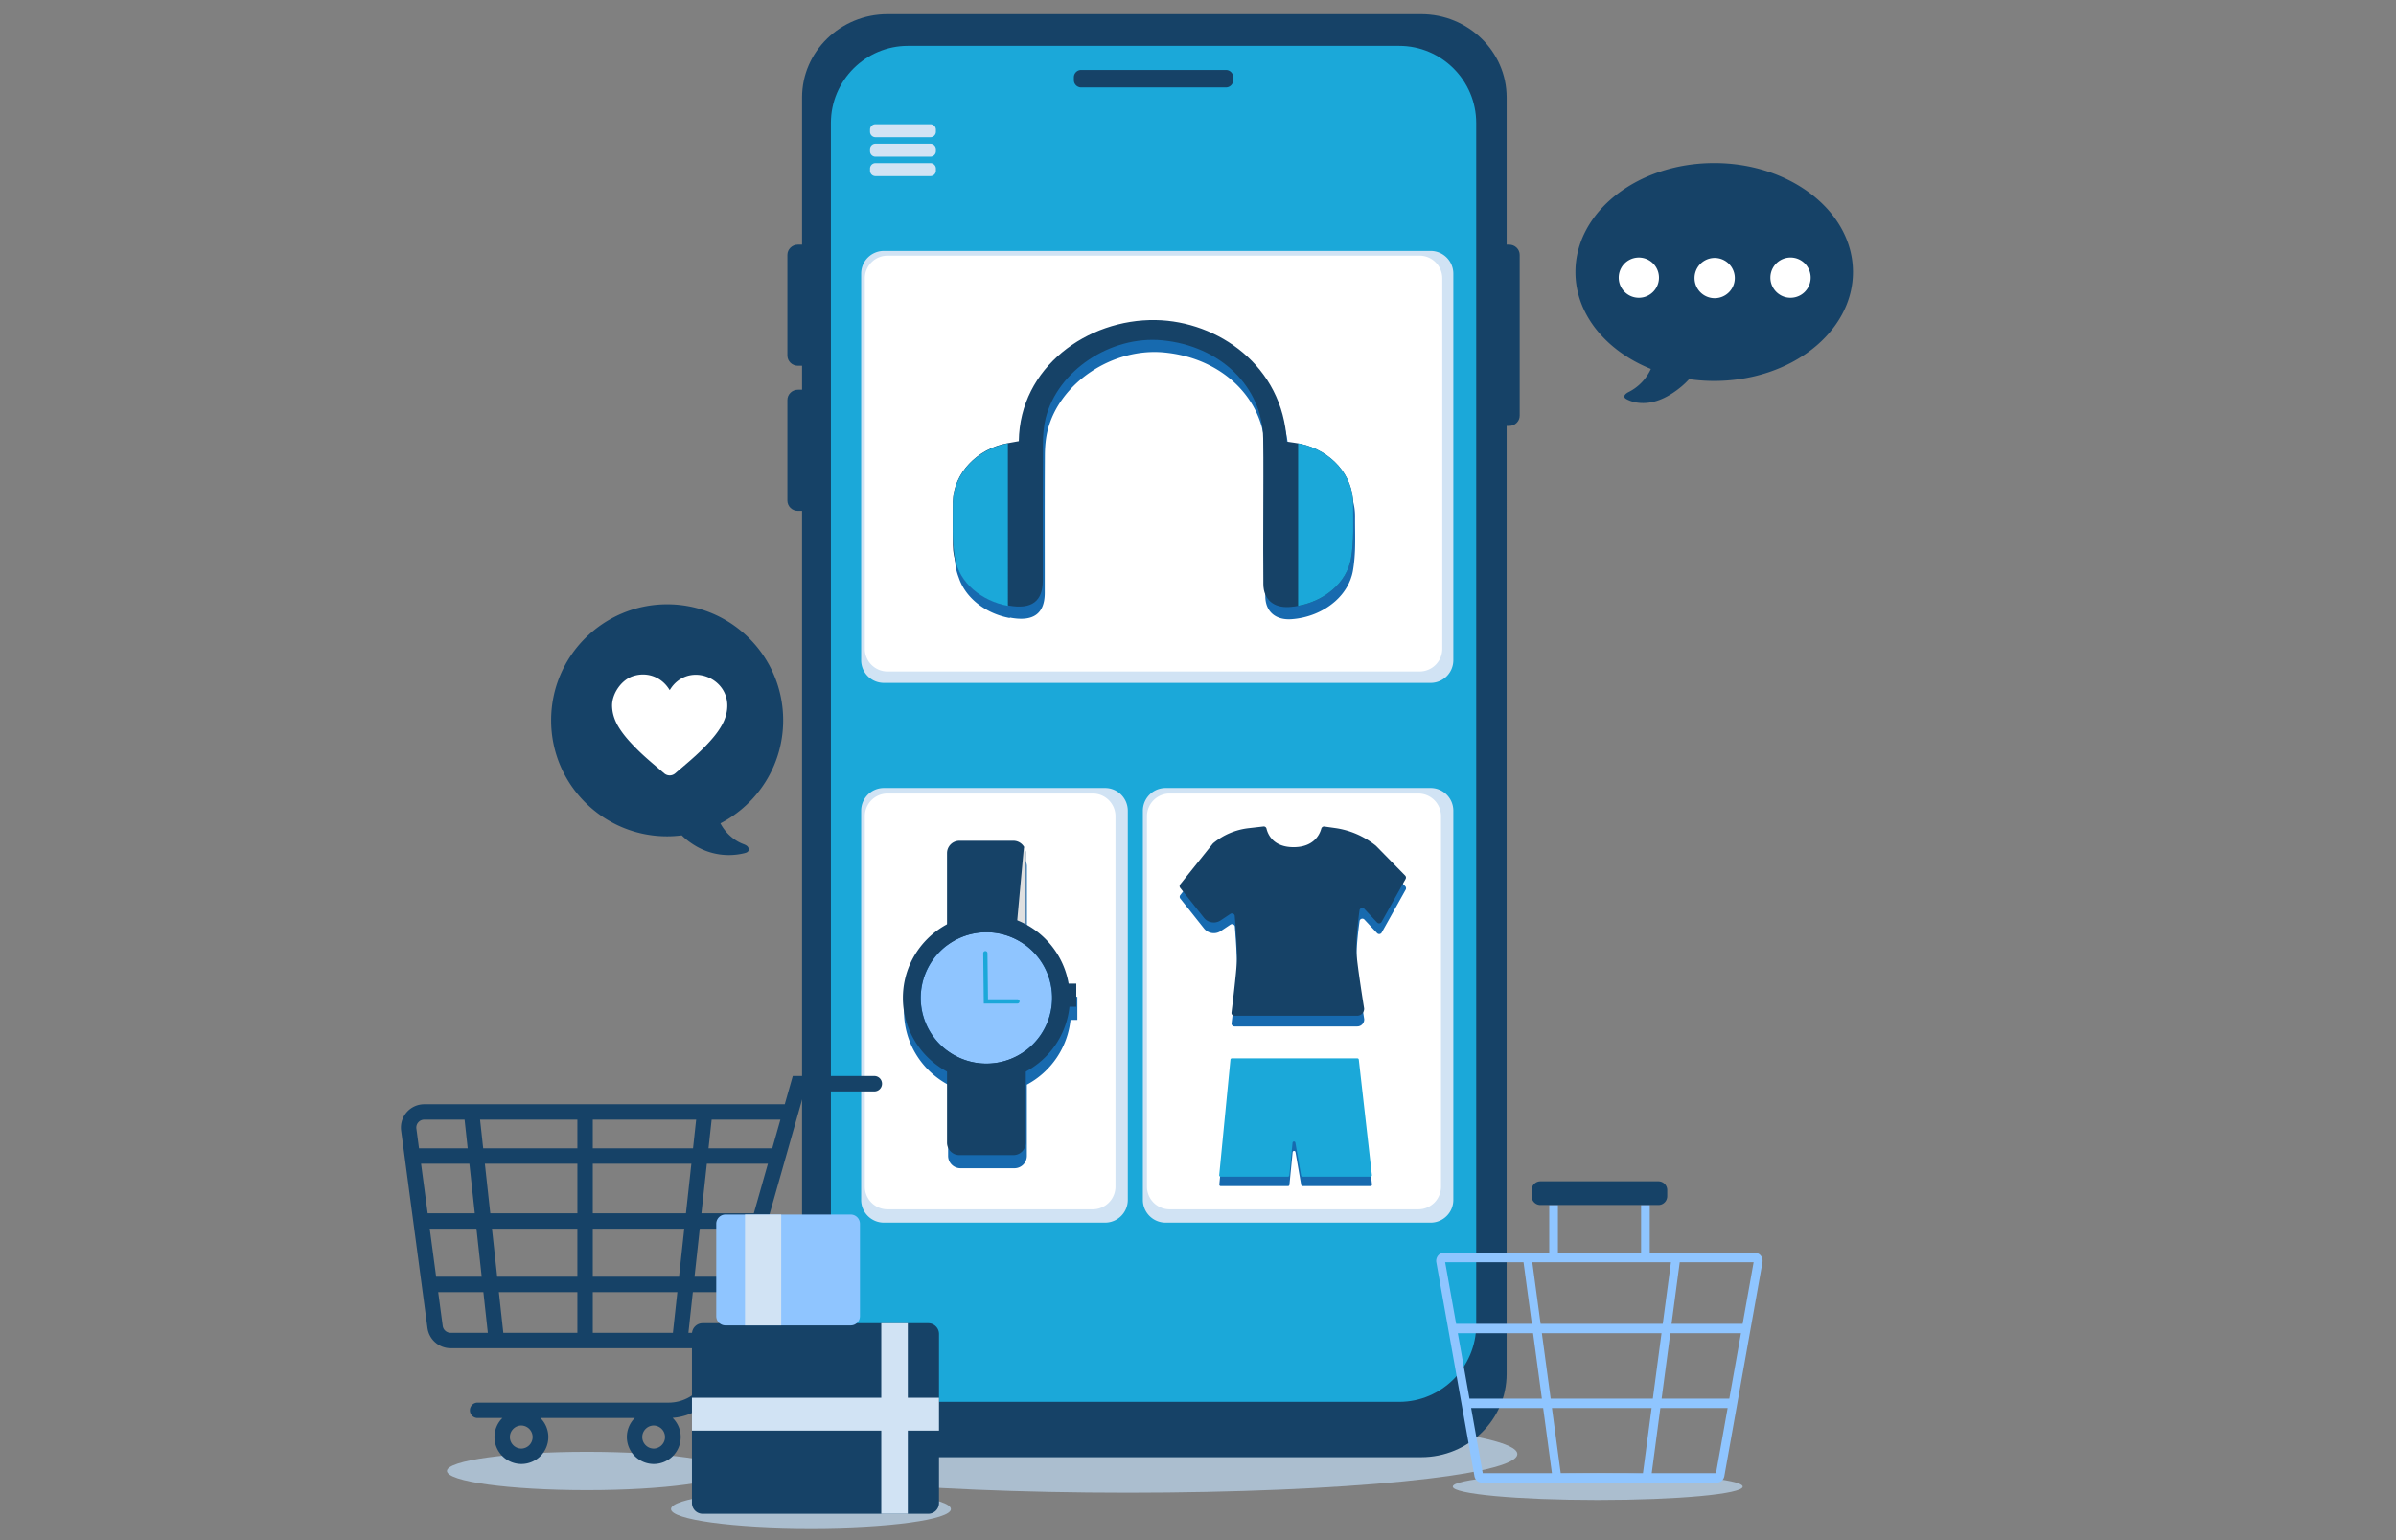 <svg xmlns="http://www.w3.org/2000/svg" xmlns:xlink="http://www.w3.org/1999/xlink" width="280" height="180" xml:space="preserve"><rect width="100%" height="100%" fill="#808080" stroke="none"/><defs><path id="a" d="M-9-50.333h397.25V214.5H-9z"/></defs><clipPath id="b"><use xlink:href="#a" overflow="visible"/></clipPath><g opacity=".62" clip-path="url(#b)"><defs><path id="c" d="M86.276 165.426h91.042v9.028H86.276z"/></defs><clipPath id="d"><use xlink:href="#c" overflow="visible"/></clipPath><path clip-path="url(#d)" fill="#C5E3FF" d="M177.318 169.939c0 2.494-20.38 4.515-45.521 4.515-25.141 0-45.521-2.021-45.521-4.515 0-2.492 20.38-4.514 45.521-4.514 25.141.001 45.521 2.022 45.521 4.514"/></g><path clip-path="url(#b)" fill="#164267" d="M176.366 28.593h-.298V11.378c0-5.347-4.488-9.721-9.974-9.721h-62.391c-5.485 0-9.973 4.375-9.973 9.721v17.215h-.488c-.677 0-1.226.536-1.226 1.196v11.764c0 .661.549 1.196 1.226 1.196h.488v2.801h-.488c-.677 0-1.226.536-1.226 1.196V58.51c0 .661.549 1.197 1.226 1.197h.488v100.878c0 5.346 4.488 9.721 9.973 9.721h62.391c5.485 0 9.974-4.375 9.974-9.721V49.778h.298c.679 0 1.227-.536 1.227-1.196V29.789c0-.66-.548-1.196-1.227-1.196"/><path clip-path="url(#b)" fill="#1BA8D9" d="M163.513 163.836h-57.415c-4.949 0-8.998-4.05-8.998-8.997V14.363c0-4.949 4.049-8.999 8.998-8.999h57.415c4.948 0 8.998 4.049 8.998 8.999v140.476c0 4.947-4.05 8.997-8.998 8.997"/><path clip-path="url(#b)" fill="#164267" d="M143.267 10.217h-16.922a.851.851 0 0 1-.849-.849v-.339a.85.85 0 0 1 .849-.848h16.922a.85.85 0 0 1 .849.848v.339a.853.853 0 0 1-.849.849"/><path clip-path="url(#b)" fill="#D1E3F4" d="M108.73 16.036h-6.42a.638.638 0 0 1-.638-.639v-.238c0-.353.285-.638.638-.638h6.42c.353 0 .639.286.639.638v.238a.639.639 0 0 1-.639.639M108.73 18.311h-6.42a.639.639 0 0 1-.638-.639v-.239c0-.353.285-.639.638-.639h6.42c.353 0 .639.286.639.639v.239a.64.64 0 0 1-.639.639M108.73 20.584h-6.42a.638.638 0 0 1-.638-.639v-.238c0-.353.285-.639.638-.639h6.42c.353 0 .639.286.639.639v.238a.638.638 0 0 1-.639.639"/><path clip-path="url(#b)" fill="#FFF" d="M196.62 30.443a2.149 2.149 0 1 1-4.297 0 2.149 2.149 0 0 1 4.297 0M205.515 30.443a2.148 2.148 0 1 1-4.296.002 2.148 2.148 0 0 1 4.296-.002M214.411 30.443a2.149 2.149 0 1 1-4.297 0 2.149 2.149 0 0 1 4.297 0"/><path clip-path="url(#b)" fill="#164267" d="M91.521 84.184c0-7.488-6.07-13.558-13.557-13.558-7.488 0-13.558 6.07-13.558 13.558 0 7.487 6.07 13.559 13.558 13.559.579 0 1.148-.041 1.709-.112.565.578 1.296 1.055 1.803 1.341a7.609 7.609 0 0 0 5.533.736c.176-.044.369-.108.453-.271.094-.179.007-.406-.143-.545-.149-.136-.346-.201-.533-.277-1.116-.448-2.037-1.325-2.597-2.388 4.354-2.256 7.332-6.8 7.332-12.043"/><path clip-path="url(#b)" fill="#FFF" d="M78.268 80.658c.25-.428.558-.783.927-1.07 2.243-1.746 5.668-.145 5.793 2.694.04.888-.206 1.714-.645 2.495-.528.94-1.241 1.736-1.986 2.507-1.028 1.062-2.169 2-3.29 2.959l-.17.146a.978.978 0 0 1-1.271 0l-.177-.15c-1.03-.886-2.082-1.745-3.041-2.709-.735-.74-1.441-1.503-2.007-2.384-.515-.8-.844-1.656-.872-2.613-.041-1.428 1.068-3.059 2.426-3.506 1.639-.539 3.322.069 4.242 1.532.018.029.038.053.071.099"/><path clip-path="url(#b)" fill="#D1E3F4" d="M167.19 79.811h-63.905a2.656 2.656 0 0 1-2.648-2.648V31.975a2.656 2.656 0 0 1 2.648-2.648h63.905a2.655 2.655 0 0 1 2.648 2.648v45.188a2.655 2.655 0 0 1-2.648 2.648"/><path clip-path="url(#b)" fill="#FFF" d="M165.897 78.477h-62.186a2.656 2.656 0 0 1-2.648-2.648v-43.3a2.656 2.656 0 0 1 2.648-2.648h62.186a2.655 2.655 0 0 1 2.648 2.648v43.3a2.654 2.654 0 0 1-2.648 2.648"/><path clip-path="url(#b)" fill="#176AAF" d="M158.354 60.357a6.669 6.669 0 0 0-.982-3.504c-1.06-1.739-2.898-3.055-5.154-3.553-.097-.021-.194-.033-.293-.052-.446-.083-.897-.143-1.325-.21-.446-8.884-8.074-14.082-15.31-14.208-8.001-.139-15.884 5.518-16.003 14.154-.474.086-.873.16-1.272.229-3.478.604-6.167 3.349-6.404 6.498l-.004.066c-.006.09-.018.178-.019.269-.002.07 0 .14-.002.21 0 .034-.004.067-.004.1l-.001.656a209.1 209.1 0 0 0-.007 1.054c0 .191-.004.384-.004.575 0 .316 0 .631.006.947l.008 1.515c.006.85.169 1.663.464 2.417.809 2.419 3.181 4.201 5.964 4.71v-.059c.035.007.069.017.104.023 2.655.479 3.974-.48 3.976-2.908.004-5.351-.015-10.703.016-16.055.005-.981.085-1.985.325-2.939 1.396-5.562 7.587-9.673 13.619-9.097 6.779.647 11.706 5.415 11.793 11.462.043 2.968.01 5.938.01 8.907.002 2.712-.021 5.425.009 8.138.02 1.785 1.21 2.789 3.057 2.661 1.893-.131 3.663-.855 4.985-1.981l.1-.083c.094-.083.184-.169.273-.257.049-.048.099-.095.146-.144.077-.08.149-.162.223-.244.055-.063.108-.124.16-.187a5.954 5.954 0 0 0 .343-.46 5.393 5.393 0 0 0 .3-.487c.041-.075.083-.149.122-.226.048-.096.091-.195.134-.293.031-.072.063-.142.092-.213.045-.115.082-.231.119-.349.02-.061.042-.121.06-.182.05-.181.094-.364.127-.551.087-.494.145-.992.186-1.494.022-.289.041-.579.054-.87.05-1.322.003-2.661.009-3.985"/><path clip-path="url(#b)" fill="#164267" d="M119.061 51.561c.118-8.635 8.001-14.292 16.002-14.154 7.236.125 14.863 5.324 15.31 14.208.522.083 1.077.144 1.617.263 3.611.797 6.152 3.686 6.138 7.057-.009 2.121.115 4.274-.251 6.352-.555 3.133-3.667 5.413-7.184 5.656-1.848.127-3.038-.876-3.057-2.661-.031-2.712-.009-5.425-.009-8.138-.001-2.969.032-5.938-.011-8.907-.087-6.046-5.014-10.815-11.793-11.462-6.033-.576-12.223 3.535-13.62 9.097-.239.955-.319 1.958-.324 2.939-.031 5.351-.012 10.703-.017 16.055-.001 2.426-1.321 3.387-3.975 2.908-3.845-.693-6.51-3.581-6.532-7.09-.011-1.686-.029-3.373.003-5.059.064-3.288 2.826-6.208 6.429-6.833.401-.071.799-.145 1.274-.231"/><path clip-path="url(#b)" fill="#1BA8D9" d="M151.99 51.877c-.097-.021-.194-.034-.291-.052V70.81c3.088-.566 5.676-2.694 6.178-5.524.366-2.077.242-4.231.251-6.351.015-3.372-2.526-6.261-6.138-7.058M117.492 51.877c.097-.021.195-.034.292-.052V70.81c-3.088-.566-5.677-2.694-6.177-5.524-.367-2.077-.243-4.231-.252-6.351-.016-3.372 2.526-6.261 6.137-7.058"/><path clip-path="url(#b)" fill="#D1E3F4" d="M167.19 142.892h-30.983a2.656 2.656 0 0 1-2.649-2.648v-45.5a2.656 2.656 0 0 1 2.649-2.648h30.983a2.654 2.654 0 0 1 2.648 2.648v45.499a2.655 2.655 0 0 1-2.648 2.649"/><path clip-path="url(#b)" fill="#FFF" d="M165.75 141.335h-29.066a2.655 2.655 0 0 1-2.648-2.647v-43.3a2.656 2.656 0 0 1 2.648-2.648h29.066a2.656 2.656 0 0 1 2.648 2.648v43.3a2.654 2.654 0 0 1-2.648 2.647"/><path clip-path="url(#b)" fill="#176AAF" d="m137.933 105.021 2.771 3.489a1.46 1.46 0 0 0 1.952.307l1.134-.756a.334.334 0 0 1 .518.288s.297 3.646.258 4.99c-.043 1.489-.647 6.28-.647 6.28a.334.334 0 0 0 .333.345h14.354c.468 0 .84-.392.817-.858 0 0-.785-4.837-.892-6.466-.116-1.778.344-4.94.344-4.94 0-.301.37-.448.575-.226l1.481 1.585a.333.333 0 0 0 .534-.065l2.805-5.02a.335.335 0 0 0-.054-.396l-3.389-3.458a9.747 9.747 0 0 0-4.805-2.096l-1.237-.174a.328.328 0 0 0-.366.237c-.172.644-.837 2.172-3.239 2.172-2.4 0-3.014-1.522-3.166-2.168a.33.33 0 0 0-.36-.249l-1.746.202a7.87 7.87 0 0 0-4.119 1.754.4.4 0 0 0-.055.054l-3.801 4.754a.335.335 0 0 0 0 .415"/><path clip-path="url(#b)" fill="#164267" d="m137.923 103.772 2.771 3.489a1.458 1.458 0 0 0 1.951.306l1.134-.756a.334.334 0 0 1 .518.289s.298 3.645.259 4.99c-.044 1.488-.647 6.278-.647 6.278a.334.334 0 0 0 .333.345h14.354a.817.817 0 0 0 .817-.857s-.785-4.838-.893-6.465c-.115-1.779.346-4.94.346-4.94 0-.303.37-.448.576-.228l1.479 1.586a.332.332 0 0 0 .534-.065l2.805-5.019a.336.336 0 0 0-.053-.396l-3.39-3.459-.035-.032a9.765 9.765 0 0 0-4.769-2.064l-1.238-.175a.332.332 0 0 0-.366.238c-.173.644-.835 2.172-3.239 2.172-2.399 0-3.014-1.522-3.165-2.168a.33.33 0 0 0-.361-.248l-1.746.201a7.899 7.899 0 0 0-4.12 1.754.387.387 0 0 0-.053.054l-3.801 4.753a.334.334 0 0 0-.001.417"/><path clip-path="url(#b)" fill="#176AAF" d="M143.968 124.792h14.666c.086 0 .156.064.166.149l1.53 13.495a.169.169 0 0 1-.168.186h-7.938a.168.168 0 0 1-.165-.139l-.667-3.835c-.033-.193-.313-.183-.334.013l-.374 3.81a.17.17 0 0 1-.168.151h-7.857a.168.168 0 0 1-.168-.185l1.311-13.492a.167.167 0 0 1 .166-.153"/><path clip-path="url(#b)" fill="#1BA8D9" d="M143.957 123.693h14.666c.086 0 .157.063.167.149l1.529 13.493a.169.169 0 0 1-.168.187h-7.938a.17.17 0 0 1-.166-.139l-.667-3.835c-.032-.193-.314-.182-.333.012l-.376 3.812a.166.166 0 0 1-.167.15h-7.857a.167.167 0 0 1-.168-.185l1.312-13.492a.167.167 0 0 1 .166-.152"/><path clip-path="url(#b)" fill="#D1E3F4" d="M129.149 142.892h-25.864a2.655 2.655 0 0 1-2.648-2.648v-45.5a2.656 2.656 0 0 1 2.648-2.648h25.864a2.656 2.656 0 0 1 2.648 2.648v45.499a2.656 2.656 0 0 1-2.648 2.649"/><path clip-path="url(#b)" fill="#FFF" d="M127.708 141.335h-23.997a2.655 2.655 0 0 1-2.648-2.647v-43.3a2.656 2.656 0 0 1 2.648-2.648h23.997a2.657 2.657 0 0 1 2.649 2.648v43.3a2.655 2.655 0 0 1-2.649 2.647"/><path clip-path="url(#b)" fill="#176AAF" d="M125.004 116.491a9.767 9.767 0 0 0-5.003-6.922v-8.322a1.45 1.45 0 0 0-1.451-1.451h-6.302a1.45 1.45 0 0 0-1.45 1.451v8.313c-3.069 1.644-5.158 4.879-5.158 8.604s2.089 6.962 5.158 8.606v8.313a1.45 1.45 0 0 0 1.45 1.451h6.302a1.45 1.45 0 0 0 1.451-1.451v-8.32a9.756 9.756 0 0 0 5.102-7.565h.796v-2.707h-.895zM109.032 122.458"/><path clip-path="url(#b)" fill="#164267" d="M118.425 135h-6.302c-.801 0-1.451-.65-1.451-1.451V99.71a1.45 1.45 0 0 1 1.451-1.449h6.302c.802 0 1.451.65 1.451 1.449v33.839a1.45 1.45 0 0 1-1.451 1.451"/><g clip-path="url(#b)"><defs><path id="e" d="M118.728 98.962h1.148v10.216h-1.148z"/></defs><clipPath id="f"><use xlink:href="#e" overflow="visible"/></clipPath><path clip-path="url(#f)" fill="#E0E0E0" d="M119.876 109.132V99.71c0-.274-.081-.529-.214-.748l-.934 10.215 1.148-.045z"/></g><path clip-path="url(#b)" fill="#8FC5FF" d="M115.274 124.306a7.677 7.677 0 1 1 7.677-7.676 7.677 7.677 0 0 1-7.677 7.676"/><path clip-path="url(#b)" fill="#164267" d="M125.775 114.956h-.894c-.795-4.59-4.788-8.085-9.606-8.085-5.39 0-9.76 4.368-9.76 9.759 0 5.39 4.37 9.76 9.76 9.76 5.041 0 9.188-3.823 9.704-8.728h.797v-2.706zm-10.501 9.35a7.677 7.677 0 1 1 7.677-7.676 7.677 7.677 0 0 1-7.677 7.676"/><path clip-path="url(#b)" fill="#1BA8D9" d="M118.9 117.285h-3.932l-.068-5.879a.248.248 0 0 1 .246-.251c.157.002.249.108.251.245l.063 5.389h3.44a.248.248 0 1 1 0 .496"/><path clip-path="url(#b)" fill="#164267" d="M200.325 19.06c-8.956 0-16.217 5.7-16.217 12.732 0 4.938 3.583 9.216 8.816 11.329a5.642 5.642 0 0 1-2.588 2.693c-.277.138-.617.381-.479.646.051.096.153.157.253.209.961.499 2.141.54 3.188.272s1.978-.821 2.811-1.454a9.401 9.401 0 0 0 1.288-1.173c.95.136 1.926.21 2.927.21 8.955 0 16.215-5.701 16.215-12.732.001-7.032-7.259-12.732-16.214-12.732"/><path clip-path="url(#b)" fill="#FFF" d="M193.871 32.451a2.352 2.352 0 1 1-4.704 0 2.352 2.352 0 0 1 4.704 0M202.733 32.451a2.353 2.353 0 1 1-4.705-.001 2.353 2.353 0 0 1 4.705.001M211.597 32.451a2.353 2.353 0 1 1-4.706-.002 2.353 2.353 0 0 1 4.706.002"/><g opacity=".62" clip-path="url(#b)"><defs><path id="g" d="M169.772 172.176h33.884v3.135h-33.884z"/></defs><clipPath id="h"><use xlink:href="#g" overflow="visible"/></clipPath><path clip-path="url(#h)" fill="#C5E3FF" d="M203.656 173.742c0 .866-7.584 1.568-16.941 1.568-9.358 0-16.942-.702-16.942-1.568 0-.865 7.584-1.566 16.942-1.566 9.357 0 16.941.701 16.941 1.566"/></g><path clip-path="url(#b)" fill="#8FC5FF" d="M205.76 146.737a.85.85 0 0 0-.652-.316h-12.314v-5.589h-1.015v5.589h-9.717v-5.589h-1.014v5.589h-12.34c-.249 0-.486.115-.651.315s-.244.468-.216.733l4.454 24.992c.06.463.428.81.864.81h27.498c.436 0 .803-.347.863-.809l4.447-24.95.007-.042a.992.992 0 0 0-.214-.733m-12.606 16.723h-11.939l-1.03-7.645h13.984l-1.015 7.645zm2.041-7.645h8.258l-1.361 7.645h-7.911l1.014-7.645zm-2.184 8.742-1.013 7.619h-9.61l-1.026-7.619h11.649zm-22.649-8.742h8.797l1.029 7.645h-8.464l-1.362-7.645zm9.675-1.095-.969-7.202h16.202l-.956 7.202h-14.277zm-1.995-7.202.97 7.202h-8.846l-1.284-7.202h9.16zm-6.122 17.039h8.417l1.024 7.619h-8.084l-1.357-7.619zm28.617 7.619h-7.513l1.01-7.619h7.862l-1.359 7.619zm3.112-17.456h-8.309l.956-7.202h8.637l-1.284 7.202z"/><path clip-path="url(#b)" fill="#164267" d="M193.804 140.832h-13.783a1.03 1.03 0 0 1-1.031-1.029v-.712c0-.57.463-1.03 1.031-1.03h13.783c.568 0 1.031.46 1.031 1.03v.712a1.03 1.03 0 0 1-1.031 1.029"/><g opacity=".62" clip-path="url(#b)"><defs><path id="i" d="M52.23 169.678h32.713v4.477H52.23z"/></defs><clipPath id="j"><use xlink:href="#i" overflow="visible"/></clipPath><path clip-path="url(#j)" fill="#C5E3FF" d="M84.943 171.915c0 1.237-7.324 2.239-16.356 2.239-9.034 0-16.357-1.002-16.357-2.239 0-1.235 7.323-2.237 16.357-2.237 9.033 0 16.356 1.002 16.356 2.237"/></g><path clip-path="url(#b)" fill="#164267" d="M54.386 129.056h-4.807a2.726 2.726 0 0 0-2.702 3.088l3.078 23.057a2.735 2.735 0 0 0 2.704 2.366H83.62l-.801 2.825a4.884 4.884 0 0 1-4.678 3.536H55.813a.898.898 0 1 0 0 1.798h2.899a3.136 3.136 0 0 0-.925 2.226 3.149 3.149 0 0 0 3.146 3.146 3.15 3.15 0 0 0 3.147-3.146 3.14 3.14 0 0 0-.925-2.226H74.18a3.136 3.136 0 0 0-.925 2.226 3.15 3.15 0 0 0 3.146 3.146 3.149 3.149 0 0 0 3.146-3.146c0-.879-.365-1.673-.949-2.245a6.688 6.688 0 0 0 5.951-4.825l.94-3.315 4.929-17.372 3.587-12.641h8.17a.9.9 0 0 0 0-1.8h-9.531l-.937 3.303H54.386zm5.2 38.896c0-.742.604-1.347 1.346-1.347a1.348 1.348 0 0 1 0 2.695 1.349 1.349 0 0 1-1.346-1.348m15.469 0c0-.742.604-1.347 1.346-1.347a1.348 1.348 0 0 1 0 2.695 1.348 1.348 0 0 1-1.346-1.348m-25.476-37.098h4.713l.365 3.352h-5.69l-.307-2.301a.912.912 0 0 1 .221-.732.916.916 0 0 1 .698-.319m-.372 5.153h5.647l.632 5.795H49.98l-.773-5.795zm1.014 7.595h5.46l.612 5.614H50.97l-.749-5.614zm8.598 12.166-.519-4.752h9.174v4.752h-8.655zm10.455 0v-4.752h9.881l-.519 4.752h-9.362zm-12.807-21.562-.365-3.352h11.372v3.352H56.467zm11.008 1.801v5.795H57.296l-.632-5.795h10.811zm1.799-5.153h12.078l-.365 3.352H69.274v-3.352zm11.518 5.153-.632 5.795H69.274v-5.795h11.518zm1.81 0h7.135l-1.644 5.795H81.97l.632-5.795zm3.387 13.209h-4.828l.612-5.614h5.809l-1.593 5.614zm-6.638 0H69.274v-5.614h10.689l-.612 5.614zm-21.247 0-.612-5.614h9.982v5.614h-9.37zm33.094-18.362-.951 3.352h-7.45l.366-3.352h8.035zm-7.068 24.914h-3.683l.518-4.752h4.513l-1.348 4.752zm-32.393-.806-.527-3.946h5.28l.518 4.752h-4.35a.933.933 0 0 1-.921-.806"/><g opacity=".62" clip-path="url(#b)"><defs><path id="k" d="M78.412 174.127h32.712v4.478H78.412z"/></defs><clipPath id="l"><use xlink:href="#k" overflow="visible"/></clipPath><path clip-path="url(#l)" fill="#C5E3FF" d="M111.124 176.365c0 1.236-7.323 2.239-16.356 2.239-9.034 0-16.356-1.003-16.356-2.239 0-1.235 7.322-2.238 16.356-2.238 9.033 0 16.356 1.003 16.356 2.238"/></g><path clip-path="url(#b)" fill="#164267" d="M108.479 176.917H82.116a1.255 1.255 0 0 1-1.255-1.254v-19.762c0-.692.562-1.255 1.255-1.255h26.362c.693 0 1.255.563 1.255 1.255v19.762c0 .692-.561 1.254-1.254 1.254"/><path clip-path="url(#b)" fill="#D1E3F4" d="M80.861 163.356h28.872v3.848H80.861z"/><path clip-path="url(#b)" fill="#D1E3F4" d="M102.987 154.646h3.1v22.271h-3.1z"/><path clip-path="url(#b)" fill="#8FC5FF" d="M99.415 154.902H84.78a1.078 1.078 0 0 1-1.079-1.078v-10.796c0-.596.483-1.079 1.079-1.079h14.635a1.08 1.08 0 0 1 1.079 1.079v10.796a1.08 1.08 0 0 1-1.079 1.078"/><path clip-path="url(#b)" fill="#D1E3F4" d="M87.061 141.949h4.231v12.953h-4.231z"/></svg>